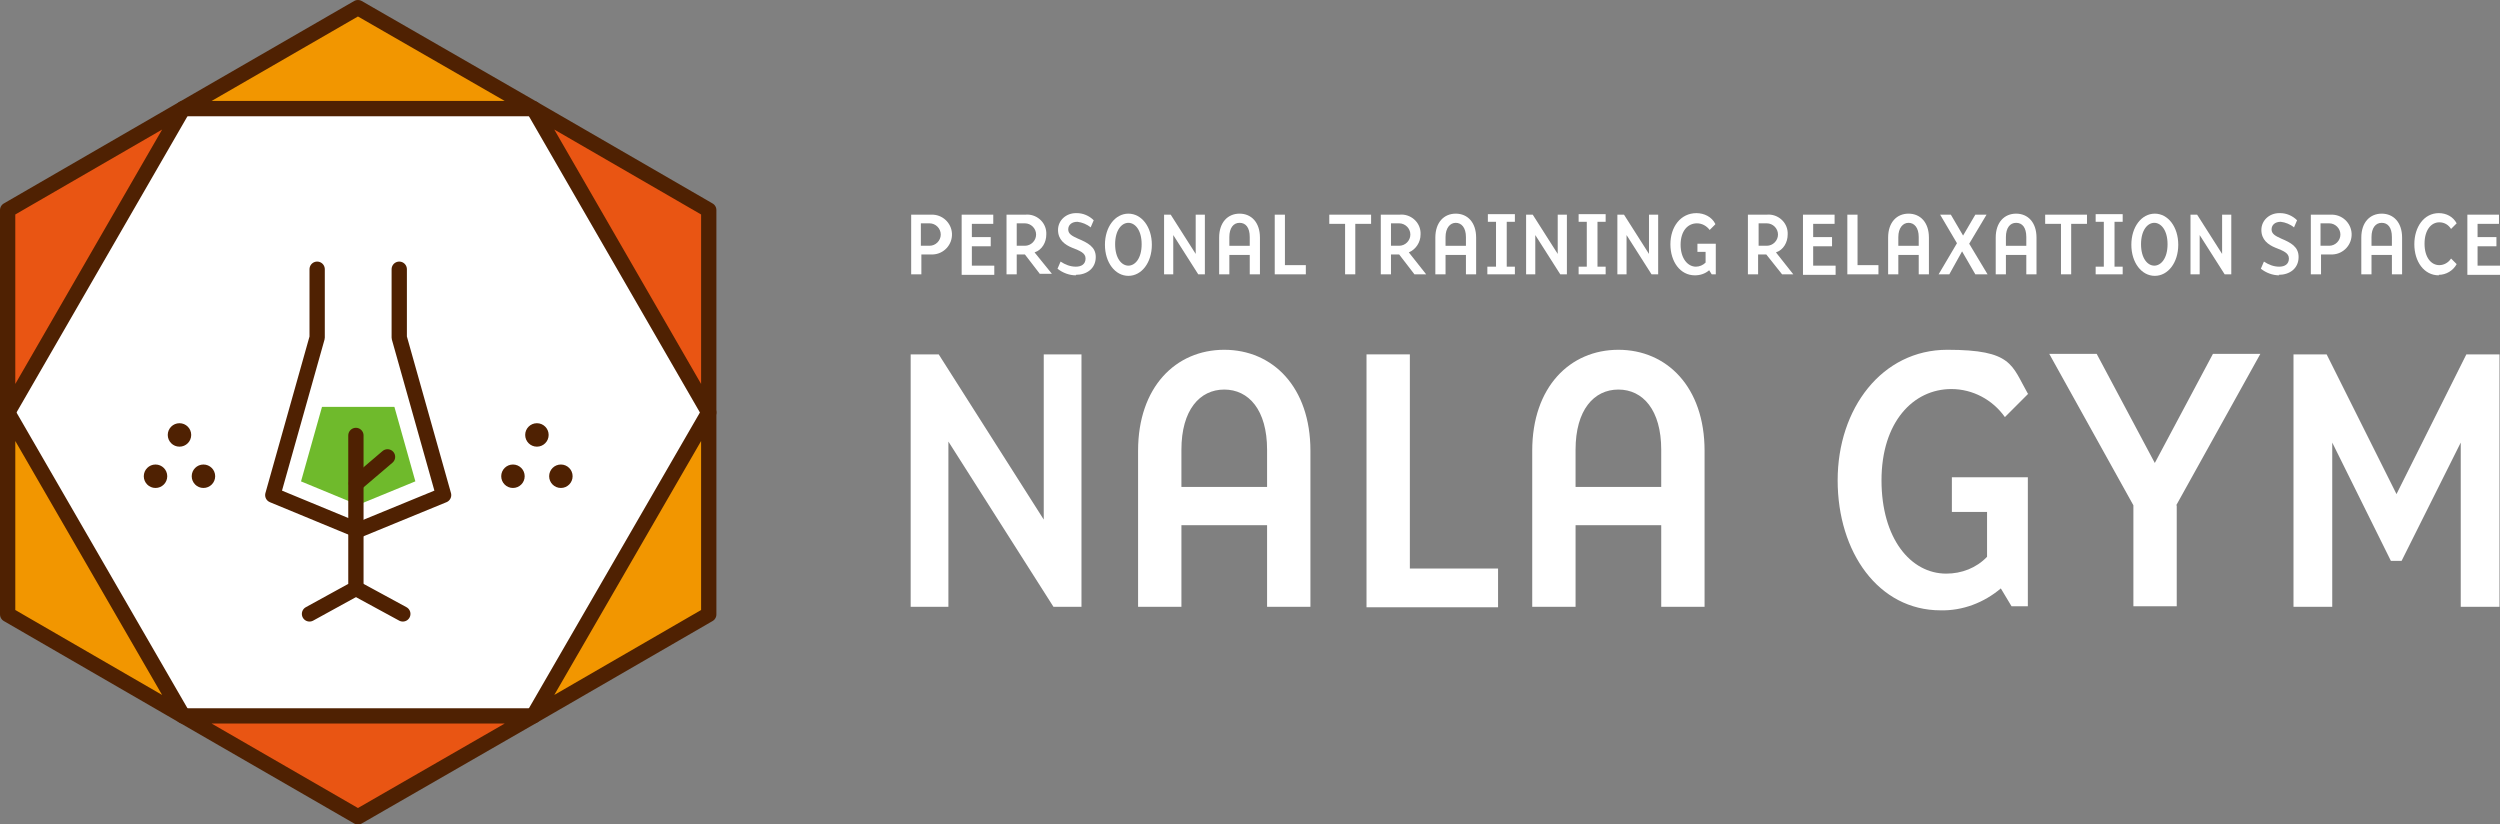 <svg xmlns="http://www.w3.org/2000/svg" id="_&#x30EC;&#x30A4;&#x30E4;&#x30FC;_1" data-name="&#x30EC;&#x30A4;&#x30E4;&#x30FC;_1" viewBox="0 0 490.3 161.7"><rect x="0" y="0" width="490.3" height="161.7" fill="#808080" stroke="none"/><defs><style>      .st0 {        fill: #f29600;      }      .st0, .st1, .st2 {        stroke: #4f2102;        stroke-linejoin: round;        stroke-width: 3px;      }      .st0, .st1, .st2, .st3 {        stroke-linecap: round;      }      .st4 {        fill: #6fba2c;      }      .st5 {        fill: #4f2102;      }      .st1 {        fill: #e95513;      }      .st6 {        fill: #fff;      }      .st2, .st3 {        fill: none;      }      .st3 {        stroke: #fff;        stroke-width: 9.2px;      }    </style></defs><polygon class="st6" points="1.5 120.5 1.5 41.2 70.2 1.5 139 41.2 139 120.5 70.2 160.2 1.5 120.5"></polygon><polygon class="st1" points="70.2 160.2 104.6 140.4 35.9 140.4 70.2 160.2"></polygon><polygon class="st0" points="70.2 1.5 35.9 21.3 104.6 21.3 70.2 1.5"></polygon><polygon class="st1" points="1.5 41.2 1.5 80.9 35.9 21.3 1.5 41.2"></polygon><polygon class="st0" points="139 120.5 139 80.9 104.6 140.4 139 120.5"></polygon><polygon class="st0" points="1.5 120.5 35.9 140.4 1.5 80.9 1.5 120.5"></polygon><polygon class="st1" points="139 41.2 104.6 21.3 139 80.9 139 41.2"></polygon><circle class="st5" cx="35.2" cy="85.3" r="2.3"></circle><circle class="st5" cx="30.5" cy="93.4" r="2.3"></circle><circle class="st5" cx="39.9" cy="93.4" r="2.3"></circle><circle class="st5" cx="105.3" cy="85.3" r="2.3"></circle><circle class="st5" cx="100.6" cy="93.4" r="2.3"></circle><circle class="st5" cx="110" cy="93.4" r="2.3"></circle><polyline class="st4" points="82.1 79.8 87 97.1 70.2 104 53.5 97.1 58.4 79.8"></polyline><polyline class="st3" points="78.3 52.8 78.3 66.2 87 97.1 70.2 104 53.5 97.1 62.2 66.2 62.2 52.8"></polyline><polyline class="st2" points="78.3 52.8 78.3 66.2 87 97.1 70.2 104 53.5 97.1 62.2 66.2 62.2 52.8"></polyline><polyline class="st2" points="69.8 85.4 69.8 115.4 60.7 120.4"></polyline><line class="st2" x1="69.8" y1="115.4" x2="79" y2="120.4"></line><line class="st2" x1="69.9" y1="94.8" x2="76" y2="89.6"></line><path class="st6" d="M206.6,119l-20.6-32.4v32.4h-7.4v-49.5h5.5l20.6,32.4v-32.4h7.4v49.5h-5.5Z"></path><path class="st6" d="M248.5,119v-16h-16.8v16h-8.5v-30.6c0-12.5,7.4-19.8,16.9-19.8s16.9,7.3,16.9,19.8v30.6h-8.5ZM248.5,88.2c0-7.8-3.6-11.8-8.4-11.8s-8.4,4-8.4,11.8v7.3h16.8v-7.3Z"></path><path class="st6" d="M268,119v-49.5h8.5v42h17.3v7.6h-25.8Z"></path><path class="st6" d="M325.8,119v-16h-16.8v16h-8.5v-30.6c0-12.5,7.4-19.8,16.9-19.8s16.9,7.3,16.9,19.8v30.6h-8.5ZM325.8,88.2c0-7.8-3.6-11.8-8.4-11.8s-8.4,4-8.4,11.8v7.3h16.8v-7.3Z"></path><path class="st6" d="M397.8,77.2l-4.6,4.6c-2.4-3.4-6.3-5.5-10.5-5.5-7.5,0-13.7,6.5-13.7,17.9s5.7,18.3,12.7,18.3c3,0,5.9-1.1,8-3.3v-8.8h-6.9v-6.8h14.9v25.3h-3.2l-2.1-3.5c-3.3,2.8-7.5,4.4-11.8,4.3-12.2,0-20.2-11.4-20.2-25.5s8.7-25.6,21.5-25.6,12.6,3,15.8,8.6Z"></path><path class="st6" d="M426.9,99.1v19.8h-8.5v-19.8l-16.5-29.7h9.3l11.4,21.4,11.4-21.4h9.3l-16.5,29.7Z"></path><path class="st6" d="M482.6,119v-32.2l-11.6,23.2h-2.1l-11.5-23.2v32.2h-7.6v-49.5h6.5l13.7,27.4,13.7-27.4h6.5v49.5h-7.7Z"></path><path class="st6" d="M182.5,49.9h-1.8v3.9h-2v-11.7h3.9c2.2-.1,4,1.6,4.1,3.7.1,2.2-1.6,4-3.7,4.1-.1,0-.3,0-.4,0h0ZM182.3,43.8h-1.7v4.4h1.7c1.2,0,2.2-1,2.2-2.2s-1-2.2-2.2-2.2Z"></path><path class="st6" d="M188.6,53.8v-11.7h6.2v1.8h-4.2v2.6h3.7v1.8h-3.7v3.8h4.4v1.8h-6.4Z"></path><path class="st6" d="M204,53.8l-3-3.9h-1.6v3.9h-2v-11.7h3.7c2.1-.2,4,1.4,4.1,3.5,0,.1,0,.3,0,.4,0,1.5-.8,3-2.3,3.5l3.4,4.2h-2.4ZM200.9,43.8h-1.5v4.4h1.6c1.2,0,2.2-1,2.2-2.2s-1-2.2-2.2-2.2h0Z"></path><path class="st6" d="M211,54c-1.3,0-2.6-.5-3.6-1.3l.6-1.4c.9.6,1.9,1,3,1,1.1,0,1.9-.5,1.9-1.6s-1.1-1.5-2.6-2.1-2.8-1.6-2.8-3.5c0-1.9,1.6-3.3,3.5-3.3,0,0,.1,0,.2,0,1.2,0,2.4.5,3.3,1.4l-.6,1.4c-.7-.6-1.7-1-2.6-1.1-1.1,0-1.8.6-1.8,1.5s.8,1.3,1.9,1.8c1.9.8,3.5,1.6,3.5,3.6,0,2.3-1.8,3.5-3.9,3.5Z"></path><path class="st6" d="M225.9,48c0,3.5-2,6.1-4.6,6.1s-4.6-2.6-4.6-6.1,2-6.1,4.6-6.1,4.6,2.6,4.6,6.1ZM221.3,43.7c-1.3,0-2.6,1.4-2.6,4.2s1.3,4.2,2.6,4.2,2.6-1.4,2.6-4.2-1.3-4.2-2.6-4.2Z"></path><path class="st6" d="M235,53.8l-4.9-7.7v7.7h-1.8v-11.7h1.3l4.9,7.7v-7.7h1.8v11.7h-1.3Z"></path><path class="st6" d="M245.1,53.8v-3.8h-4v3.8h-2v-7.2c0-3,1.7-4.7,4-4.7s4,1.7,4,4.7v7.2h-2ZM245.1,46.5c0-1.9-.8-2.8-2-2.8s-2,1-2,2.8v1.7h4v-1.7Z"></path><path class="st6" d="M250,53.8v-11.7h2v9.9h4.1v1.8h-6.1Z"></path><path class="st6" d="M265.8,43.9v9.9h-2v-9.9h-3.1v-1.8h8.2v1.8h-3.1Z"></path><path class="st6" d="M277.4,53.8l-3-3.9h-1.6v3.9h-2v-11.7h3.7c2.1-.2,4,1.4,4.1,3.5,0,.1,0,.3,0,.4,0,1.5-.9,2.9-2.3,3.5l3.4,4.3h-2.4ZM274.3,43.8h-1.5v4.4h1.6c1.2,0,2.2-1,2.2-2.2s-1-2.2-2.2-2.2h0Z"></path><path class="st6" d="M287.5,53.8v-3.8h-4v3.8h-2v-7.2c0-3,1.7-4.7,4-4.7s4,1.7,4,4.7v7.2h-2ZM287.5,46.5c0-1.9-.9-2.8-2-2.8s-2,1-2,2.8v1.7h4v-1.7Z"></path><path class="st6" d="M291.7,53.8v-1.5h1.7v-8.8h-1.6v-1.5h5.3v1.5h-1.6v8.8h1.6v1.5h-5.3Z"></path><path class="st6" d="M306,53.8l-4.9-7.7v7.7h-1.8v-11.7h1.3l4.9,7.7v-7.7h1.8v11.7h-1.3Z"></path><path class="st6" d="M309.6,53.8v-1.5h1.6v-8.8h-1.6v-1.5h5.3v1.5h-1.6v8.8h1.6v1.5h-5.3Z"></path><path class="st6" d="M323.9,53.8l-4.9-7.7v7.7h-1.8v-11.7h1.3l4.9,7.7v-7.7h1.8v11.7h-1.3Z"></path><path class="st6" d="M336.4,44l-1.1,1.1c-.6-.8-1.5-1.3-2.5-1.3-1.8,0-3.2,1.5-3.2,4.2s1.4,4.3,3,4.3c.7,0,1.4-.3,1.9-.8v-2.1h-1.6v-1.6h3.6v6h-.8l-.5-.8c-.8.7-1.8,1-2.8,1-2.9,0-4.8-2.7-4.8-6.1s2-6.1,5.1-6.1c1.5,0,3,.7,3.7,2.1Z"></path><path class="st6" d="M349.5,53.8l-3.1-3.9h-1.6v3.9h-2v-11.7h3.7c2.1-.2,4,1.4,4.1,3.5,0,.1,0,.3,0,.4,0,1.5-.8,3-2.3,3.5l3.4,4.3h-2.3ZM346.4,43.8h-1.5v4.4h1.6c1.2,0,2.2-1,2.2-2.2s-1-2.2-2.2-2.2h0Z"></path><path class="st6" d="M353.6,53.8v-11.7h6.2v1.8h-4.2v2.6h3.7v1.8h-3.7v3.8h4.4v1.8h-6.4Z"></path><path class="st6" d="M362.3,53.8v-11.7h2v9.9h4.1v1.8h-6.1Z"></path><path class="st6" d="M376.3,53.8v-3.8h-4v3.8h-2v-7.2c0-3,1.7-4.7,4-4.7s4,1.7,4,4.7v7.2h-2ZM376.3,46.5c0-1.9-.9-2.8-2-2.8s-2,1-2,2.8v1.7h4v-1.7Z"></path><path class="st6" d="M387.4,53.8l-2.6-4.5-2.5,4.5h-2.1l3.6-6.1-3.3-5.6h2.1l2.4,4.1,2.4-4.1h2.2l-3.4,5.7,3.6,6h-2.2Z"></path><path class="st6" d="M397.4,53.8v-3.8h-4v3.8h-2v-7.2c0-3,1.7-4.7,4-4.7s4,1.7,4,4.7v7.2h-2ZM397.4,46.5c0-1.9-.8-2.8-2-2.8s-2,1-2,2.8v1.7h4v-1.7Z"></path><path class="st6" d="M406.2,43.9v9.9h-2v-9.9h-3.1v-1.8h8.2v1.8h-3.1Z"></path><path class="st6" d="M411,53.8v-1.5h1.6v-8.8h-1.6v-1.5h5.3v1.5h-1.6v8.8h1.6v1.5h-5.3Z"></path><path class="st6" d="M427.2,48c0,3.5-2,6.1-4.6,6.1s-4.6-2.6-4.6-6.1,2-6.1,4.6-6.1,4.6,2.6,4.6,6.1ZM422.5,43.7c-1.3,0-2.6,1.4-2.6,4.2s1.3,4.2,2.6,4.2,2.6-1.4,2.6-4.2-1.3-4.2-2.6-4.2Z"></path><path class="st6" d="M436.3,53.8l-4.9-7.7v7.7h-1.8v-11.7h1.3l4.9,7.7v-7.7h1.8v11.7h-1.3Z"></path><path class="st6" d="M447,54c-1.3,0-2.6-.5-3.6-1.3l.6-1.4c.9.6,1.9,1,3,1,1.1,0,1.9-.5,1.9-1.6s-1.1-1.5-2.6-2.1-2.8-1.6-2.8-3.5c0-1.9,1.6-3.3,3.5-3.3,0,0,.1,0,.2,0,1.2,0,2.4.5,3.3,1.4l-.6,1.4c-.7-.6-1.7-1-2.6-1.1-1.1,0-1.8.6-1.8,1.5s.8,1.3,1.9,1.8c1.9.8,3.4,1.6,3.4,3.6,0,2.3-1.8,3.5-3.9,3.5Z"></path><path class="st6" d="M457,49.9h-1.8v3.9h-2v-11.7h3.9c2.2-.1,4,1.6,4.1,3.7.1,2.2-1.6,4-3.7,4.1-.1,0-.3,0-.4,0h0ZM456.8,43.8h-1.7v4.4h1.7c1.2,0,2.2-1,2.2-2.2s-1-2.2-2.2-2.2Z"></path><path class="st6" d="M469.1,53.8v-3.8h-4v3.8h-2v-7.2c0-3,1.7-4.7,4-4.7s4,1.7,4,4.7v7.2h-2ZM469.1,46.5c0-1.9-.8-2.8-2-2.8s-2,1-2,2.8v1.7h4v-1.7Z"></path><path class="st6" d="M478.3,54c-2.9,0-4.8-2.7-4.8-6.1s1.9-6.1,4.8-6.1c1.5,0,2.8.7,3.5,2l-1.1,1.1c-.5-.8-1.3-1.3-2.3-1.3-1.6,0-2.9,1.5-2.9,4.2s1.3,4.2,2.9,4.2c.9,0,1.8-.5,2.3-1.3l1.1,1.1c-.7,1.3-2.1,2.1-3.5,2.1Z"></path><path class="st6" d="M483.9,53.8v-11.7h6.2v1.8h-4.2v2.6h3.7v1.8h-3.7v3.8h4.4v1.8h-6.4Z"></path></svg>
